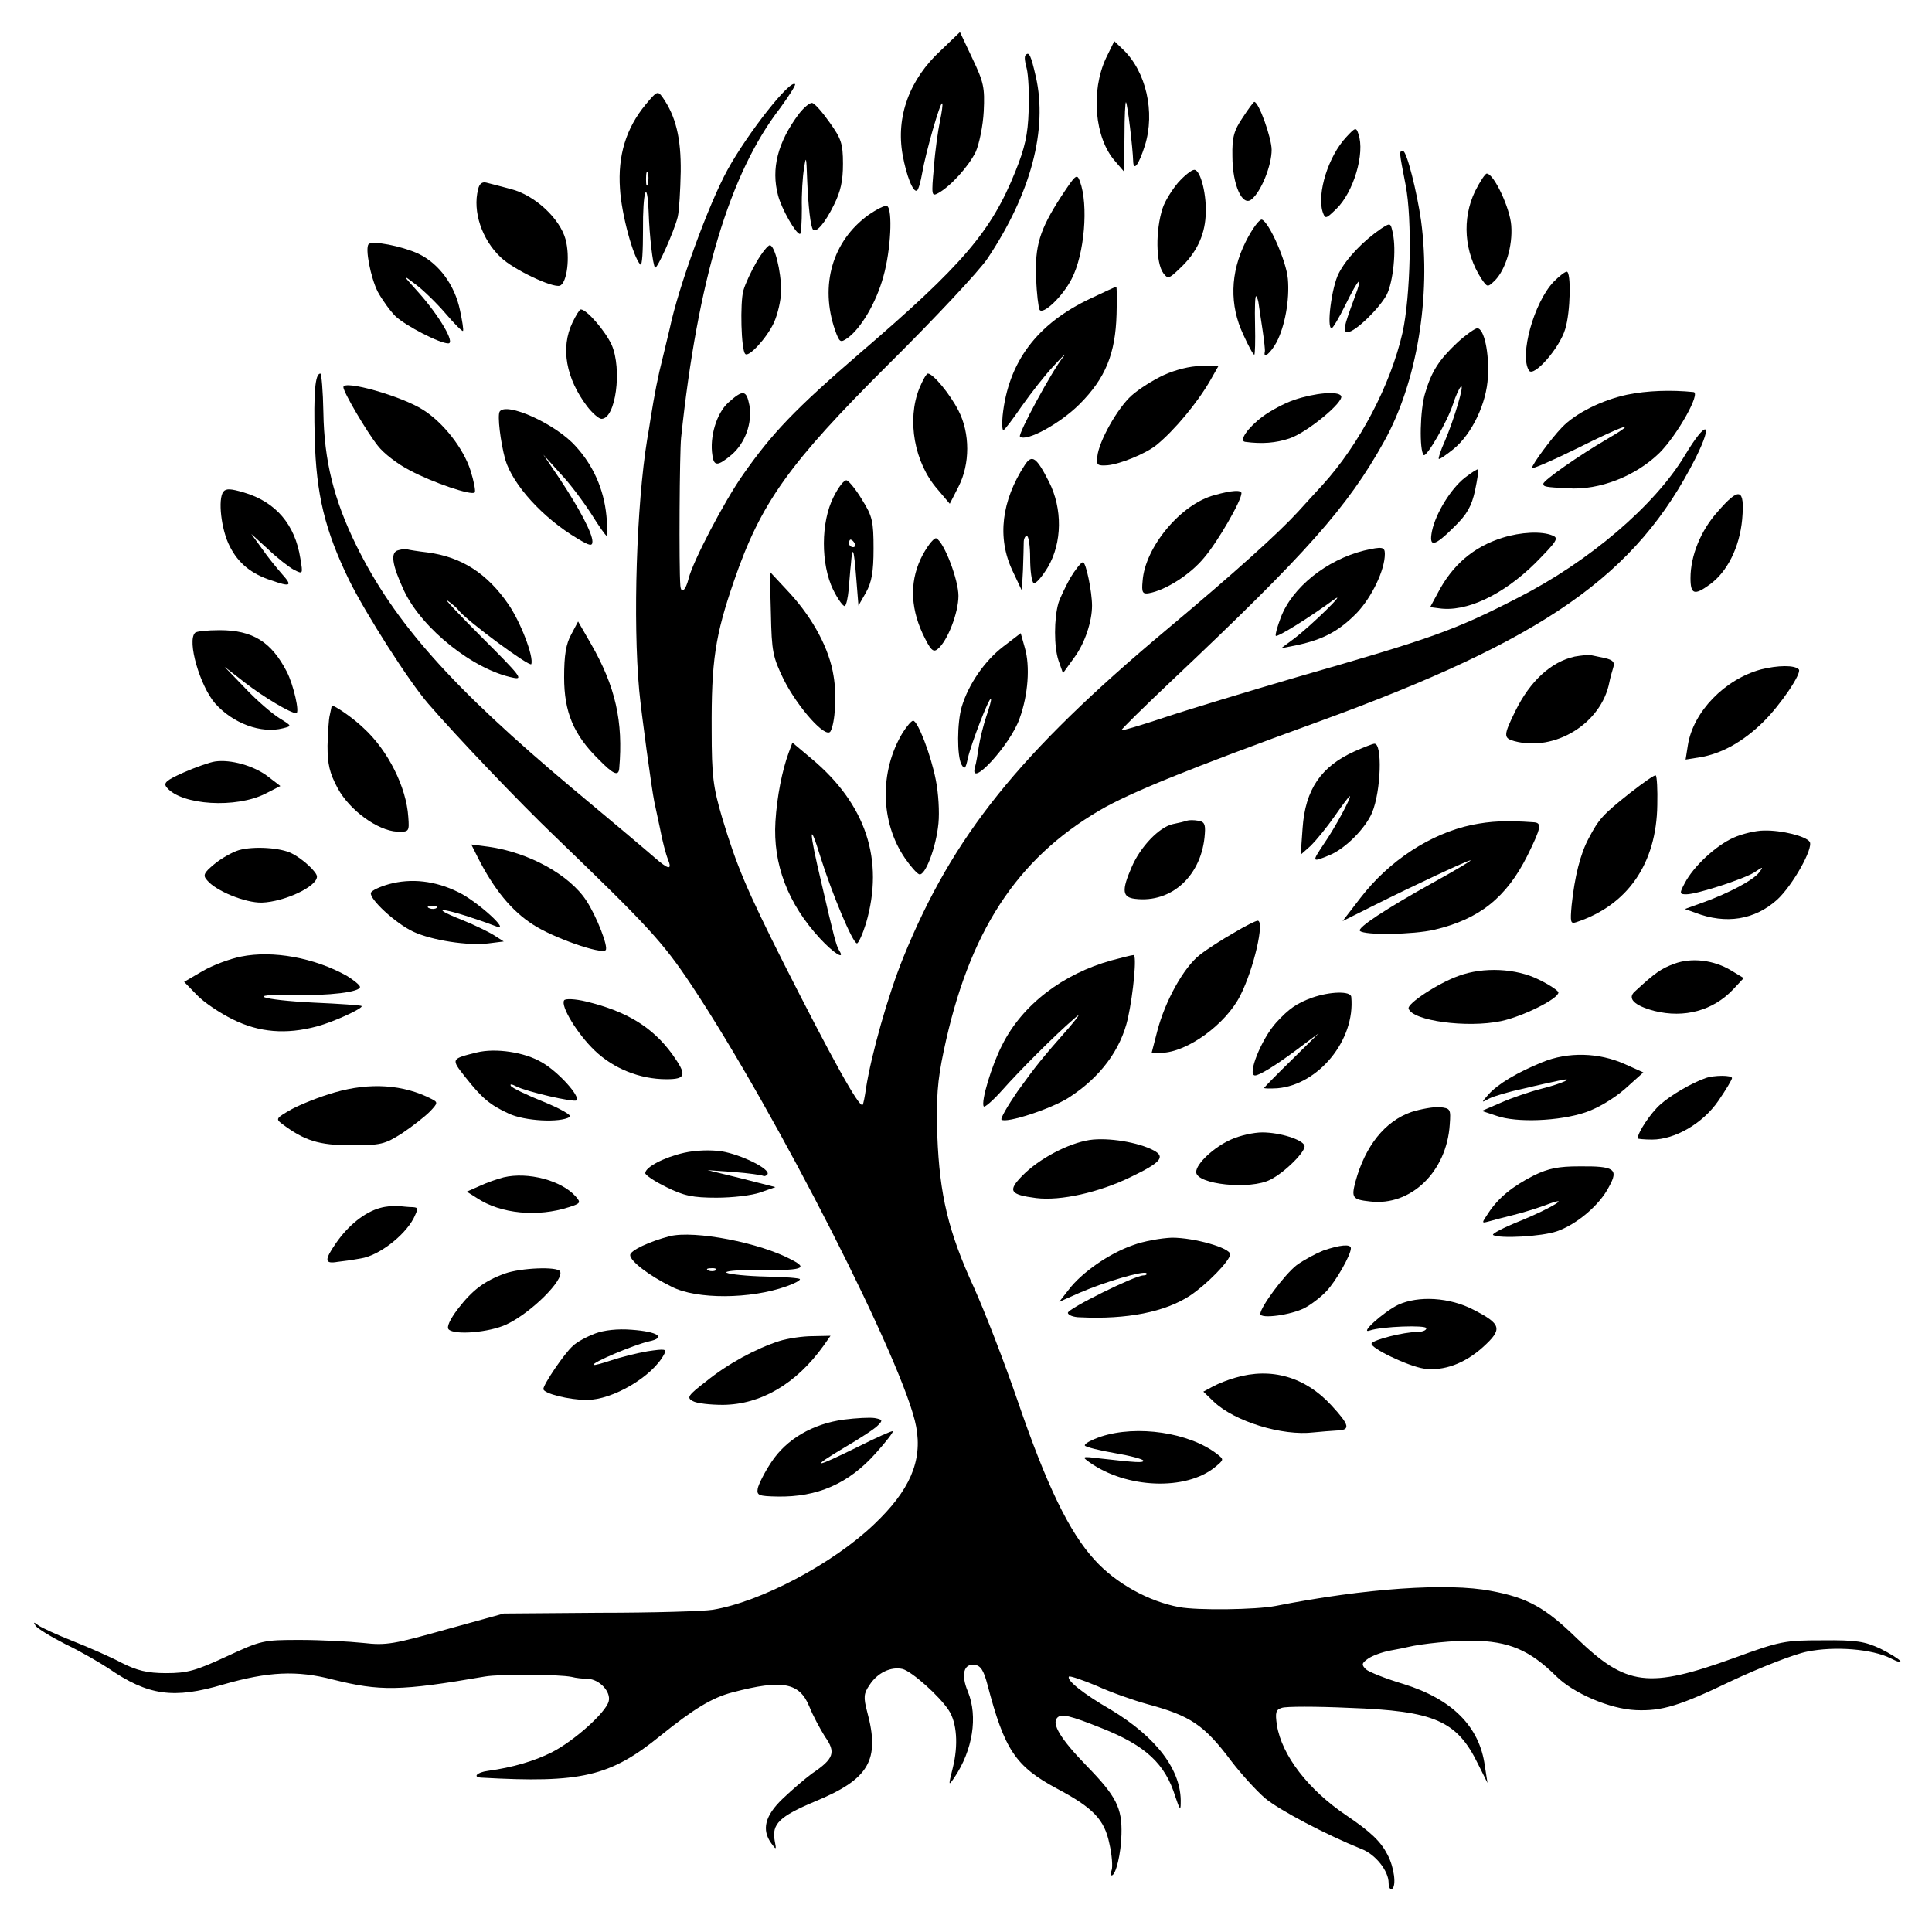 <?xml version="1.0" standalone="no"?>
<!DOCTYPE svg PUBLIC "-//W3C//DTD SVG 20010904//EN"
 "http://www.w3.org/TR/2001/REC-SVG-20010904/DTD/svg10.dtd">
<svg version="1.0" xmlns="http://www.w3.org/2000/svg"
 width="512pt" height="512pt" viewBox="0 0 512 512"
 preserveAspectRatio="xMidYMid meet">
<g transform="translate(0,512) scale(0.1,-0.1)"
fill="#000000" stroke="none">
<path d="M2494 4987 c-84 -77 -120 -176 -102 -277 10 -56 28 -101 38 -95 4 2
10 24 14 47 9 53 48 190 53 184 2 -2 -1 -23 -6 -47 -5 -24 -13 -79 -16 -122
-7 -75 -6 -78 11 -69 33 18 81 71 100 110 9 21 19 68 21 107 3 63 0 77 -30
140 l-33 70 -50 -48z"/>
<path d="M2931 4966 c-41 -88 -30 -212 24 -273 l24 -28 1 94 c0 52 2 92 4 90
4 -4 18 -121 19 -156 1 -29 15 -9 31 41 28 89 3 197 -58 255 l-23 22 -22 -45z"/>
<path d="M2718 4974 c-4 -3 -2 -19 3 -36 4 -16 7 -67 5 -112 -2 -63 -10 -98
-35 -160 -64 -160 -141 -249 -410 -480 -174 -150 -235 -214 -312 -324 -50 -71
-133 -230 -144 -275 -8 -32 -20 -42 -22 -19 -4 50 -2 354 2 392 44 418 129
701 262 873 24 33 42 61 40 64 -13 13 -125 -129 -179 -227 -50 -91 -130 -310
-153 -420 -2 -8 -10 -42 -18 -75 -14 -55 -22 -97 -33 -165 -2 -14 -6 -38 -9
-55 -28 -172 -38 -480 -21 -665 6 -63 33 -261 40 -295 1 -5 8 -37 15 -70 6
-33 16 -70 21 -82 12 -30 2 -28 -36 5 -17 15 -113 96 -215 181 -322 270 -474
441 -575 646 -59 120 -85 224 -87 352 -1 57 -5 103 -8 103 -14 0 -18 -50 -15
-170 4 -151 27 -245 91 -377 44 -89 158 -268 210 -328 77 -89 242 -262 334
-350 248 -239 287 -281 363 -395 226 -340 567 -1011 596 -1171 17 -91 -17
-169 -112 -259 -109 -104 -300 -205 -427 -226 -24 -4 -159 -8 -299 -8 l-255
-2 -152 -42 c-139 -39 -159 -43 -220 -36 -38 4 -113 8 -168 8 -98 0 -102 -1
-195 -44 -82 -38 -104 -44 -160 -44 -50 0 -77 7 -117 27 -28 15 -87 41 -130
58 -43 17 -84 36 -92 42 -12 9 -13 9 -7 -1 4 -7 40 -29 79 -49 40 -19 91 -49
114 -64 106 -73 173 -82 305 -43 118 34 195 38 290 13 125 -31 177 -31 403 8
41 7 195 6 230 -1 11 -3 30 -5 42 -5 32 -1 63 -35 56 -60 -8 -30 -92 -105
-151 -135 -46 -23 -103 -40 -169 -49 -30 -4 -41 -17 -17 -18 264 -15 341 3
474 111 88 71 137 101 191 115 133 35 178 26 204 -38 9 -23 28 -58 41 -79 30
-42 24 -59 -34 -98 -19 -14 -54 -44 -78 -67 -47 -45 -56 -82 -30 -118 13 -18
14 -18 9 7 -8 44 12 64 107 104 143 59 173 109 138 238 -10 38 -9 48 6 70 21
33 57 50 88 43 25 -7 97 -71 122 -109 22 -33 26 -93 11 -153 -12 -48 -12 -49
4 -26 49 73 63 162 36 228 -19 45 -11 75 18 71 16 -2 24 -15 34 -53 45 -172
74 -216 184 -275 96 -51 126 -82 139 -146 7 -30 9 -62 6 -70 -3 -8 -3 -14 0
-14 11 0 25 58 26 109 2 70 -14 101 -92 181 -69 71 -94 112 -78 128 11 11 33
6 118 -28 116 -46 168 -94 195 -182 11 -33 14 -37 14 -17 3 87 -64 175 -185
248 -73 42 -119 79 -111 88 3 2 36 -9 74 -25 37 -17 97 -38 133 -48 115 -31
151 -55 223 -151 26 -34 66 -78 89 -98 38 -32 162 -97 256 -135 37 -14 72 -58
72 -90 0 -11 4 -19 9 -16 12 8 6 57 -12 91 -18 35 -44 60 -109 104 -101 68
-171 159 -184 239 -5 34 -3 41 13 46 11 4 91 4 178 0 227 -8 286 -34 342 -149
l25 -50 -7 45 c-14 105 -87 177 -215 217 -47 14 -92 32 -100 39 -12 12 -12 16
5 28 11 8 38 18 60 22 22 4 42 8 45 9 36 9 127 18 171 17 98 -1 153 -25 223
-94 45 -45 142 -87 211 -90 69 -3 116 11 255 78 75 35 164 70 199 77 73 15
173 7 222 -18 17 -9 29 -12 25 -7 -3 5 -27 20 -53 33 -41 19 -64 23 -153 22
-100 0 -112 -2 -235 -47 -227 -82 -285 -74 -416 52 -84 82 -131 108 -228 126
-114 22 -333 7 -571 -40 -52 -10 -207 -12 -255 -3 -81 15 -168 63 -224 125
-67 73 -127 196 -205 424 -35 102 -87 236 -115 298 -68 148 -91 246 -97 402
-3 100 0 145 17 225 66 314 192 508 414 638 81 47 234 109 575 233 605 220
846 389 1004 701 48 97 28 101 -29 6 -80 -133 -254 -281 -440 -376 -171 -88
-228 -108 -590 -212 -126 -37 -282 -84 -345 -105 -63 -21 -116 -37 -118 -35
-2 1 58 60 133 131 358 338 467 461 563 634 87 156 125 384 98 585 -11 77 -38
185 -48 185 -11 0 -10 -2 7 -90 18 -92 13 -295 -8 -391 -32 -140 -114 -296
-212 -404 -20 -22 -49 -53 -64 -70 -52 -57 -167 -161 -351 -315 -389 -326
-565 -545 -696 -867 -41 -101 -85 -258 -99 -347 -3 -22 -7 -42 -9 -44 -9 -8
-81 122 -211 379 -97 193 -123 255 -161 381 -24 82 -28 110 -28 233 -1 183 9
250 59 395 71 207 145 311 410 575 122 121 240 247 262 280 115 172 160 342
128 482 -13 57 -18 67 -27 57z"/>
<path d="M1711 4843 c-52 -63 -74 -135 -68 -223 4 -68 35 -182 54 -201 5 -5 7
37 7 91 -1 103 11 141 15 48 2 -62 11 -141 17 -147 5 -6 51 97 60 134 4 17 7
71 8 120 1 89 -13 147 -48 197 -13 18 -15 17 -45 -19z m6 -210 c-3 -10 -5 -4
-5 12 0 17 2 24 5 18 2 -7 2 -21 0 -30z"/>
<path d="M2117 4818 c-56 -75 -74 -145 -55 -216 9 -35 47 -102 58 -102 3 0 5
30 5 68 -1 37 2 85 6 107 5 34 6 30 8 -30 3 -72 9 -127 16 -134 9 -8 32 19 55
66 18 36 24 64 24 109 0 54 -5 67 -35 109 -19 27 -39 50 -46 52 -6 2 -22 -11
-36 -29z"/>
<path d="M3293 4808 c-23 -34 -28 -52 -27 -102 0 -77 27 -135 51 -114 25 20
53 89 53 131 0 31 -34 127 -46 127 -2 0 -16 -19 -31 -42z"/>
<path d="M3568 4757 c-48 -51 -78 -149 -63 -198 7 -20 8 -20 36 7 46 44 77
148 59 199 -6 18 -8 18 -32 -8z"/>
<path d="M3122 4636 c-16 -19 -35 -49 -41 -68 -19 -58 -18 -145 2 -172 12 -16
15 -15 44 13 43 40 65 86 68 138 4 54 -13 123 -30 123 -7 0 -26 -15 -43 -34z"/>
<path d="M2812 4599 c-57 -88 -70 -131 -66 -217 1 -39 6 -77 9 -83 9 -14 61
35 85 82 34 65 45 196 22 258 -8 22 -11 19 -50 -40z"/>
<path d="M3909 4613 c-35 -73 -29 -161 17 -232 16 -23 16 -23 36 -4 28 29 47
91 43 145 -3 46 -46 138 -65 138 -4 0 -18 -21 -31 -47z"/>
<path d="M1267 4618 c-15 -58 10 -133 60 -180 33 -32 138 -82 157 -75 19 8 27
76 15 122 -15 56 -82 118 -145 134 -27 7 -56 15 -65 17 -11 3 -19 -3 -22 -18z"/>
<path d="M2301 4550 c-95 -69 -129 -186 -88 -305 12 -33 14 -34 33 -21 36 26
76 94 95 163 20 70 25 178 10 187 -5 3 -27 -8 -50 -24z"/>
<path d="M3301 4479 c-41 -82 -43 -168 -6 -246 13 -29 26 -53 29 -53 2 0 3 36
2 80 -1 44 0 77 3 75 3 -3 6 -13 7 -23 1 -9 6 -39 10 -67 4 -27 7 -53 6 -57
-5 -21 15 -4 31 25 22 42 35 112 30 168 -4 47 -50 151 -69 157 -7 1 -26 -25
-43 -59z"/>
<path d="M3660 4514 c-47 -32 -92 -79 -112 -118 -19 -36 -33 -146 -19 -146 3
0 20 28 36 61 37 75 49 85 25 21 -30 -81 -32 -92 -18 -92 19 0 83 62 103 99
17 34 26 118 16 164 -6 27 -6 27 -31 11z"/>
<path d="M977 4473 c-10 -10 5 -88 24 -126 12 -22 33 -51 47 -65 28 -26 117
-72 140 -72 19 0 -23 72 -78 134 -45 50 -45 50 -8 22 20 -15 56 -50 79 -77 23
-27 44 -48 46 -46 2 2 -2 27 -8 55 -14 67 -56 124 -111 150 -44 20 -121 35
-131 25z"/>
<path d="M2005 4426 c-14 -24 -30 -58 -35 -76 -9 -32 -6 -158 5 -168 9 -10 57
42 76 83 10 22 19 60 19 85 0 52 -17 120 -30 120 -5 0 -21 -20 -35 -44z"/>
<path d="M4117 4373 c-52 -55 -91 -195 -65 -235 12 -19 81 59 96 110 14 45 16
152 4 152 -5 0 -20 -12 -35 -27z"/>
<path d="M2890 4329 c-142 -67 -218 -168 -233 -311 -2 -21 -1 -38 2 -38 3 0
25 29 49 64 24 34 62 83 85 107 23 25 35 36 26 25 -31 -38 -122 -207 -116
-213 16 -15 106 34 158 86 69 69 95 134 98 238 1 40 1 73 -1 73 -2 0 -32 -14
-68 -31z"/>
<path d="M1517 4265 c-32 -67 -17 -148 39 -222 14 -18 31 -33 38 -33 38 0 55
132 27 196 -17 37 -66 94 -82 94 -3 0 -13 -16 -22 -35z"/>
<path d="M3863 4213 c-50 -47 -69 -77 -86 -134 -14 -44 -16 -153 -4 -165 7 -7
63 89 78 136 6 19 15 39 20 45 12 12 -18 -88 -42 -144 -11 -24 -18 -46 -16
-47 2 -2 19 10 39 26 49 40 88 122 91 191 4 63 -10 129 -28 129 -6 0 -30 -17
-52 -37z"/>
<path d="M3084 4126 c-28 -13 -66 -37 -85 -54 -37 -33 -87 -121 -91 -162 -3
-22 0 -25 27 -23 33 3 100 30 129 53 48 39 109 112 144 173 l21 37 -47 0 c-28
0 -67 -10 -98 -24z"/>
<path d="M2436 4090 c-33 -83 -13 -196 48 -266 l33 -39 23 45 c31 60 31 142 0
202 -22 43 -67 98 -81 98 -4 0 -14 -18 -23 -40z"/>
<path d="M910 4094 c0 -13 61 -117 91 -155 15 -20 54 -50 86 -66 60 -32 163
-67 171 -58 3 3 -2 29 -11 58 -19 59 -72 127 -126 161 -56 36 -211 80 -211 60z"/>
<path d="M4312 4074 c-66 -14 -137 -49 -173 -87 -28 -29 -79 -98 -79 -107 0
-4 53 19 118 51 128 64 169 77 82 26 -74 -43 -170 -110 -170 -119 0 -8 5 -9
65 -12 84 -6 181 33 243 94 47 47 110 159 90 161 -59 6 -123 4 -176 -7z"/>
<path d="M1930 4053 c-31 -28 -50 -91 -42 -140 4 -29 14 -29 51 2 36 31 55 84
47 131 -8 41 -17 42 -56 7z"/>
<path d="M3429 4060 c-26 -9 -63 -29 -83 -44 -39 -29 -64 -65 -46 -67 45 -6
81 -3 117 9 46 15 147 98 137 113 -8 13 -69 8 -125 -11z"/>
<path d="M1324 4029 c-6 -11 2 -79 15 -127 20 -67 100 -155 191 -209 33 -20
40 -21 40 -8 0 22 -35 88 -86 165 l-44 65 45 -50 c26 -27 62 -76 82 -107 20
-32 38 -58 41 -58 3 0 2 24 -1 54 -7 70 -35 133 -82 184 -53 59 -184 118 -201
91z"/>
<path d="M2716 3888 c-62 -95 -74 -193 -33 -280 l25 -53 3 55 c1 30 2 63 2 73
0 9 4 17 8 17 5 0 9 -27 9 -59 0 -33 4 -62 9 -66 6 -3 22 16 38 42 38 65 39
155 3 226 -33 65 -45 74 -64 45z"/>
<path d="M3882 3854 c-37 -29 -77 -94 -87 -141 -9 -45 6 -42 59 11 34 33 46
55 55 96 6 29 10 54 8 56 -1 2 -17 -8 -35 -22z"/>
<path d="M2209 3803 c-34 -67 -34 -178 -1 -246 13 -26 27 -45 31 -43 4 3 8 22
10 43 2 21 4 52 6 68 4 52 8 42 14 -35 l6 -75 20 35 c15 27 20 54 20 116 0 72
-3 86 -30 129 -16 27 -35 50 -41 52 -7 2 -22 -18 -35 -44z m56 -123 c3 -5 1
-10 -4 -10 -6 0 -11 5 -11 10 0 6 2 10 4 10 3 0 8 -4 11 -10z"/>
<path d="M592 3817 c-15 -19 -6 -101 17 -145 22 -44 57 -73 110 -90 51 -18 57
-15 29 16 -13 15 -38 45 -53 67 l-29 40 45 -41 c24 -23 55 -47 68 -54 24 -12
24 -12 17 30 -14 90 -65 150 -150 175 -34 10 -47 11 -54 2z"/>
<path d="M3219 3808 c-89 -23 -185 -138 -191 -228 -3 -30 0 -35 17 -32 44 8
109 49 146 94 36 42 99 151 99 171 0 9 -25 8 -71 -5z"/>
<path d="M4552 3764 c-45 -50 -72 -117 -72 -176 0 -43 10 -47 51 -17 46 33 79
98 86 173 7 82 -7 87 -65 20z"/>
<path d="M3982 3695 c-77 -24 -133 -72 -172 -147 l-20 -37 23 -3 c72 -11 170
35 256 120 57 58 63 66 45 73 -29 12 -84 9 -132 -6z"/>
<path d="M2446 3651 c-35 -65 -35 -136 -1 -210 21 -44 28 -51 40 -41 26 21 55
96 55 141 0 42 -37 140 -58 152 -5 4 -21 -15 -36 -42z"/>
<path d="M1056 3662 c-22 -5 -18 -37 15 -108 48 -101 184 -209 289 -230 28 -6
18 6 -82 106 -62 62 -104 107 -93 99 11 -8 25 -19 30 -26 24 -30 190 -152 193
-143 7 20 -29 113 -61 159 -56 81 -123 125 -214 137 -26 3 -50 7 -53 8 -3 2
-13 1 -24 -2z"/>
<path d="M3615 3661 c-100 -25 -191 -98 -221 -178 -9 -24 -15 -45 -13 -48 5
-4 90 49 154 96 39 28 -59 -68 -105 -103 l-35 -26 45 9 c68 15 109 37 156 85
39 41 74 113 74 156 0 19 -7 20 -55 9z"/>
<path d="M2836 3588 c-13 -24 -27 -53 -31 -66 -12 -41 -12 -116 0 -152 l12
-34 31 43 c27 37 46 94 46 136 0 37 -16 115 -24 115 -5 0 -20 -19 -34 -42z"/>
<path d="M2043 3494 c2 -101 5 -115 34 -175 38 -75 112 -158 124 -137 12 22
17 95 8 147 -11 71 -54 151 -115 218 l-54 58 3 -111z"/>
<path d="M1514 3439 c-14 -25 -19 -55 -19 -114 0 -92 25 -152 91 -217 39 -40
53 -46 55 -25 11 125 -10 218 -75 331 l-34 59 -18 -34z"/>
<path d="M517 3443 c-22 -21 13 -141 53 -187 47 -53 122 -81 180 -66 24 6 24
6 -10 27 -19 12 -60 47 -90 79 l-55 57 54 -42 c49 -38 121 -81 136 -81 10 0
-7 75 -25 110 -41 79 -90 110 -178 110 -32 0 -62 -3 -65 -7z"/>
<path d="M2658 3406 c-49 -38 -91 -99 -109 -158 -13 -43 -13 -132 -1 -154 8
-14 11 -12 17 17 9 39 56 161 61 157 2 -2 -4 -23 -12 -46 -8 -24 -17 -60 -20
-80 -3 -20 -7 -45 -10 -54 -18 -63 94 58 118 128 23 63 28 139 14 187 l-11 39
-47 -36z"/>
<path d="M4173 3380 c-63 -14 -118 -65 -157 -144 -32 -65 -32 -72 -3 -80 108
-29 231 47 252 156 2 11 7 28 10 38 5 15 0 21 -22 26 -15 3 -32 7 -38 8 -5 1
-25 -1 -42 -4z"/>
<path d="M4667 3346 c-96 -26 -180 -112 -194 -201 l-6 -38 37 6 c58 9 116 42
168 93 47 46 104 131 95 140 -11 12 -56 11 -100 0z"/>
<path d="M879 3249 c0 -2 -3 -13 -5 -24 -3 -11 -5 -48 -6 -81 0 -49 5 -72 27
-113 32 -59 106 -112 157 -115 32 -1 33 0 30 39 -5 79 -54 177 -119 236 -29
28 -82 64 -84 58z"/>
<path d="M2392 3178 c-62 -103 -59 -237 6 -332 15 -22 32 -41 38 -43 16 -5 45
72 51 135 3 29 0 81 -7 115 -13 67 -48 157 -60 157 -5 0 -17 -15 -28 -32z"/>
<path d="M2090 3125 c-17 -46 -31 -116 -35 -182 -7 -113 33 -218 118 -310 36
-39 68 -59 51 -32 -8 13 -14 36 -48 183 -32 134 -33 167 -2 66 31 -99 86 -230
97 -230 4 0 15 24 24 53 49 168 0 316 -145 437 l-50 42 -10 -27z"/>
<path d="M3590 3129 c-89 -40 -131 -101 -138 -204 l-5 -70 27 24 c14 14 42 48
63 78 20 29 38 53 40 53 6 0 -39 -84 -69 -127 -32 -48 -32 -49 16 -29 41 17
94 70 112 112 24 57 28 186 6 183 -4 0 -27 -9 -52 -20z"/>
<path d="M570 3102 c-14 -2 -51 -15 -83 -29 -47 -21 -55 -28 -45 -40 39 -47
184 -56 262 -16 l39 20 -34 26 c-37 28 -98 45 -139 39z"/>
<path d="M4319 3018 c-73 -58 -82 -69 -109 -120 -22 -41 -37 -101 -45 -177 -4
-45 -3 -50 12 -45 137 45 213 156 215 311 1 40 -1 75 -4 78 -2 3 -33 -19 -69
-47z"/>
<path d="M3145 2945 c-5 -2 -22 -6 -37 -9 -36 -8 -86 -60 -109 -114 -27 -62
-25 -80 9 -84 98 -12 178 63 185 173 2 25 -2 32 -18 34 -11 2 -24 2 -30 0z"/>
<path d="M3901 2934 c-110 -23 -220 -95 -296 -194 l-47 -61 80 40 c110 55 251
121 259 121 4 0 -41 -27 -101 -60 -124 -69 -200 -119 -192 -127 12 -12 141
-10 197 3 119 28 191 85 247 197 37 75 39 87 15 88 -72 5 -112 3 -162 -7z"/>
<path d="M4594 2900 c-47 -21 -106 -76 -129 -120 -15 -28 -14 -30 4 -30 28 0
151 40 180 58 24 16 25 16 13 0 -16 -21 -81 -55 -147 -79 l-50 -18 28 -10 c81
-31 157 -19 217 35 41 38 96 136 86 153 -10 15 -74 31 -121 30 -22 0 -59 -9
-81 -19z"/>
<path d="M633 2867 c-17 -5 -47 -22 -65 -37 -28 -23 -31 -30 -19 -43 23 -28
101 -60 145 -59 59 2 146 42 146 69 0 12 -38 47 -66 61 -30 16 -103 20 -141 9z"/>
<path d="M1266 2848 c43 -85 90 -142 146 -178 53 -35 182 -80 193 -68 8 8 -24
90 -51 131 -45 69 -153 128 -259 143 l-46 6 17 -34z"/>
<path d="M1031 2777 c-25 -7 -46 -17 -48 -23 -5 -16 65 -81 112 -103 49 -23
146 -38 200 -31 l40 5 -25 16 c-14 9 -51 27 -83 40 -111 44 -37 31 88 -16 40
-16 -49 66 -101 91 -61 30 -124 37 -183 21z m126 -63 c-3 -3 -12 -4 -19 -1 -8
3 -5 6 6 6 11 1 17 -2 13 -5z"/>
<path d="M3270 2648 c-30 -17 -71 -43 -91 -59 -42 -33 -91 -121 -112 -201
l-15 -58 26 0 c68 1 171 76 209 152 36 71 65 198 46 198 -5 0 -33 -14 -63 -32z"/>
<path d="M639 2585 c-30 -6 -76 -23 -103 -39 l-48 -28 34 -35 c18 -19 61 -48
96 -65 69 -34 140 -40 222 -18 45 12 125 49 118 54 -1 2 -59 6 -127 9 -140 7
-185 23 -56 20 98 -2 181 8 179 22 -1 5 -17 18 -35 29 -86 48 -196 68 -280 51z"/>
<path d="M2946 2575 c-130 -36 -237 -118 -290 -224 -28 -54 -57 -151 -49 -163
2 -4 24 15 49 43 47 53 141 147 190 189 19 17 15 10 -11 -21 -75 -85 -90 -104
-139 -172 -26 -38 -45 -71 -42 -74 11 -11 131 28 178 58 84 54 138 127 157
210 15 69 24 169 15 168 -5 0 -31 -7 -58 -14z"/>
<path d="M4437 2566 c-35 -13 -51 -24 -105 -74 -20 -18 -1 -37 52 -51 80 -20
156 1 209 57 l28 30 -33 20 c-46 28 -105 35 -151 18z"/>
<path d="M3866 2534 c-54 -19 -138 -74 -133 -87 10 -32 154 -52 245 -33 57 12
152 59 152 76 0 4 -23 20 -52 34 -60 30 -147 34 -212 10z"/>
<path d="M3477 2476 c-41 -15 -61 -29 -95 -66 -39 -43 -78 -140 -56 -140 11 0
51 24 109 67 l60 45 -72 -71 c-40 -39 -73 -73 -73 -74 0 -2 16 -2 35 -1 109 9
207 128 196 242 -1 16 -55 15 -104 -2z"/>
<path d="M1495 2469 c-10 -15 35 -89 81 -133 50 -48 120 -76 190 -76 53 0 55
11 15 67 -52 71 -120 113 -228 139 -29 7 -55 8 -58 3z"/>
<path d="M1264 2331 c-69 -17 -69 -17 -32 -64 45 -57 66 -75 116 -98 42 -20
136 -25 162 -9 7 4 -25 22 -69 40 -45 18 -84 37 -87 42 -4 6 3 5 14 -1 27 -14
153 -43 160 -37 10 11 -49 76 -91 100 -46 28 -124 39 -173 27z"/>
<path d="M4087 2305 c-66 -27 -117 -57 -143 -86 -19 -22 -19 -22 3 -10 12 6
52 18 90 26 37 9 79 18 93 21 49 11 12 -7 -44 -21 -32 -8 -81 -25 -108 -37
l-51 -22 39 -13 c53 -19 167 -14 235 9 33 11 75 36 105 62 l49 44 -49 22 c-69
31 -151 33 -219 5z"/>
<path d="M4520 2263 c-37 -13 -92 -45 -120 -70 -25 -22 -60 -74 -60 -90 0 -1
17 -3 38 -3 61 0 135 43 176 103 20 29 36 56 36 60 0 8 -47 8 -70 0z"/>
<path d="M887 2225 c-39 -11 -91 -32 -115 -45 -40 -23 -42 -25 -25 -38 60 -45
98 -57 183 -57 79 0 89 2 136 32 27 18 60 44 73 57 22 23 22 25 4 34 -74 38
-162 44 -256 17z"/>
<path d="M3740 2173 c-69 -24 -122 -89 -148 -185 -11 -42 -8 -47 39 -52 108
-13 203 79 211 204 3 41 2 43 -27 46 -16 1 -50 -5 -75 -13z"/>
<path d="M3262 2100 c-45 -20 -92 -64 -92 -86 0 -33 144 -48 197 -20 38 19 95
76 90 90 -5 16 -65 35 -112 35 -22 0 -59 -8 -83 -19z"/>
<path d="M2888 2099 c-58 -9 -135 -50 -179 -95 -39 -40 -33 -50 37 -59 65 -8
167 15 251 56 79 38 92 53 61 70 -41 22 -121 35 -170 28z"/>
<path d="M1813 2065 c-53 -12 -103 -38 -103 -54 0 -5 25 -22 56 -37 46 -23 70
-28 133 -28 42 0 94 6 116 14 l40 14 -90 23 -90 22 70 -5 c39 -3 73 -8 77 -10
4 -2 9 0 12 4 8 14 -69 52 -122 61 -29 4 -68 3 -99 -4z"/>
<path d="M4065 2005 c-57 -29 -94 -59 -121 -100 -18 -27 -18 -27 1 -22 11 3
40 11 65 17 25 6 63 18 85 26 76 29 18 -7 -65 -41 -45 -18 -78 -35 -73 -38 17
-10 129 -4 169 10 52 18 113 69 138 118 26 47 15 55 -79 54 -54 0 -81 -5 -120
-24z"/>
<path d="M1335 2000 c-16 -4 -45 -14 -64 -23 l-34 -15 27 -17 c63 -42 161 -51
244 -24 31 10 32 12 17 29 -38 42 -126 65 -190 50z"/>
<path d="M1008 1919 c-41 -11 -85 -46 -118 -94 -31 -45 -30 -55 5 -49 11 1 39
5 61 9 47 7 115 59 140 106 13 27 13 29 -3 30 -10 0 -27 2 -38 3 -11 1 -33 -1
-47 -5z"/>
<path d="M1775 1844 c-54 -14 -105 -38 -105 -50 0 -16 49 -54 110 -84 66 -34
209 -33 304 1 20 7 36 15 36 19 0 3 -41 6 -90 7 -49 1 -96 6 -104 10 -8 4 26
8 77 7 124 -1 140 4 96 27 -85 46 -258 79 -324 63z m122 -90 c-3 -3 -12 -4
-19 -1 -8 3 -5 6 6 6 11 1 17 -2 13 -5z"/>
<path d="M3002 1820 c-63 -22 -135 -72 -170 -118 l-25 -32 54 24 c67 29 169
59 177 52 3 -3 -1 -6 -8 -6 -22 0 -200 -88 -200 -99 0 -6 15 -12 33 -12 123
-6 224 14 290 57 44 29 107 93 107 110 0 17 -95 44 -154 44 -28 -1 -75 -9
-104 -20z"/>
<path d="M3507 1806 c-20 -8 -52 -25 -71 -39 -32 -25 -96 -111 -96 -129 0 -14
82 -3 118 16 17 9 43 29 57 44 25 26 65 96 65 114 0 12 -29 9 -73 -6z"/>
<path d="M1338 1745 c-55 -20 -86 -44 -124 -93 -22 -29 -31 -49 -25 -55 16
-16 108 -8 153 13 66 31 155 120 142 141 -8 13 -104 9 -146 -6z"/>
<path d="M3705 1662 c-39 -19 -104 -78 -75 -68 32 11 150 15 150 6 0 -6 -12
-10 -26 -10 -33 0 -113 -20 -119 -30 -7 -11 97 -61 139 -67 52 -7 107 13 156
57 53 48 49 61 -25 99 -63 33 -146 38 -200 13z"/>
<path d="M1577 1586 c-21 -8 -48 -22 -59 -33 -22 -19 -78 -102 -78 -114 0 -12
69 -29 115 -29 69 0 174 62 205 121 8 14 3 15 -44 8 -29 -5 -72 -16 -96 -24
-24 -8 -45 -14 -47 -12 -5 6 107 53 146 62 48 10 25 26 -45 31 -37 3 -73 -1
-97 -10z"/>
<path d="M2065 1566 c-62 -20 -136 -60 -194 -107 -48 -37 -52 -43 -35 -52 10
-6 46 -10 80 -10 101 1 194 56 266 156 l19 27 -48 -1 c-26 0 -66 -6 -88 -13z"/>
<path d="M3274 1469 c-18 -5 -44 -15 -59 -23 l-26 -14 28 -27 c55 -52 181 -91
264 -81 19 2 46 4 62 5 37 1 34 14 -15 67 -69 75 -159 101 -254 73z"/>
<path d="M2237 1358 c-83 -11 -153 -52 -193 -113 -18 -27 -34 -59 -36 -70 -3
-18 3 -20 52 -21 106 -2 189 34 261 115 27 30 47 56 45 58 -2 2 -44 -17 -94
-42 -115 -57 -128 -57 -34 -1 41 24 81 50 89 59 13 13 12 15 -9 19 -13 2 -49
0 -81 -4z"/>
<path d="M2918 1313 c-26 -9 -45 -19 -43 -24 3 -4 39 -13 80 -20 41 -7 75 -16
75 -20 0 -6 -18 -5 -115 6 -48 6 -49 5 -28 -10 98 -70 256 -76 333 -13 24 20
24 20 5 35 -74 57 -212 77 -307 46z"/>
</g>
</svg>
